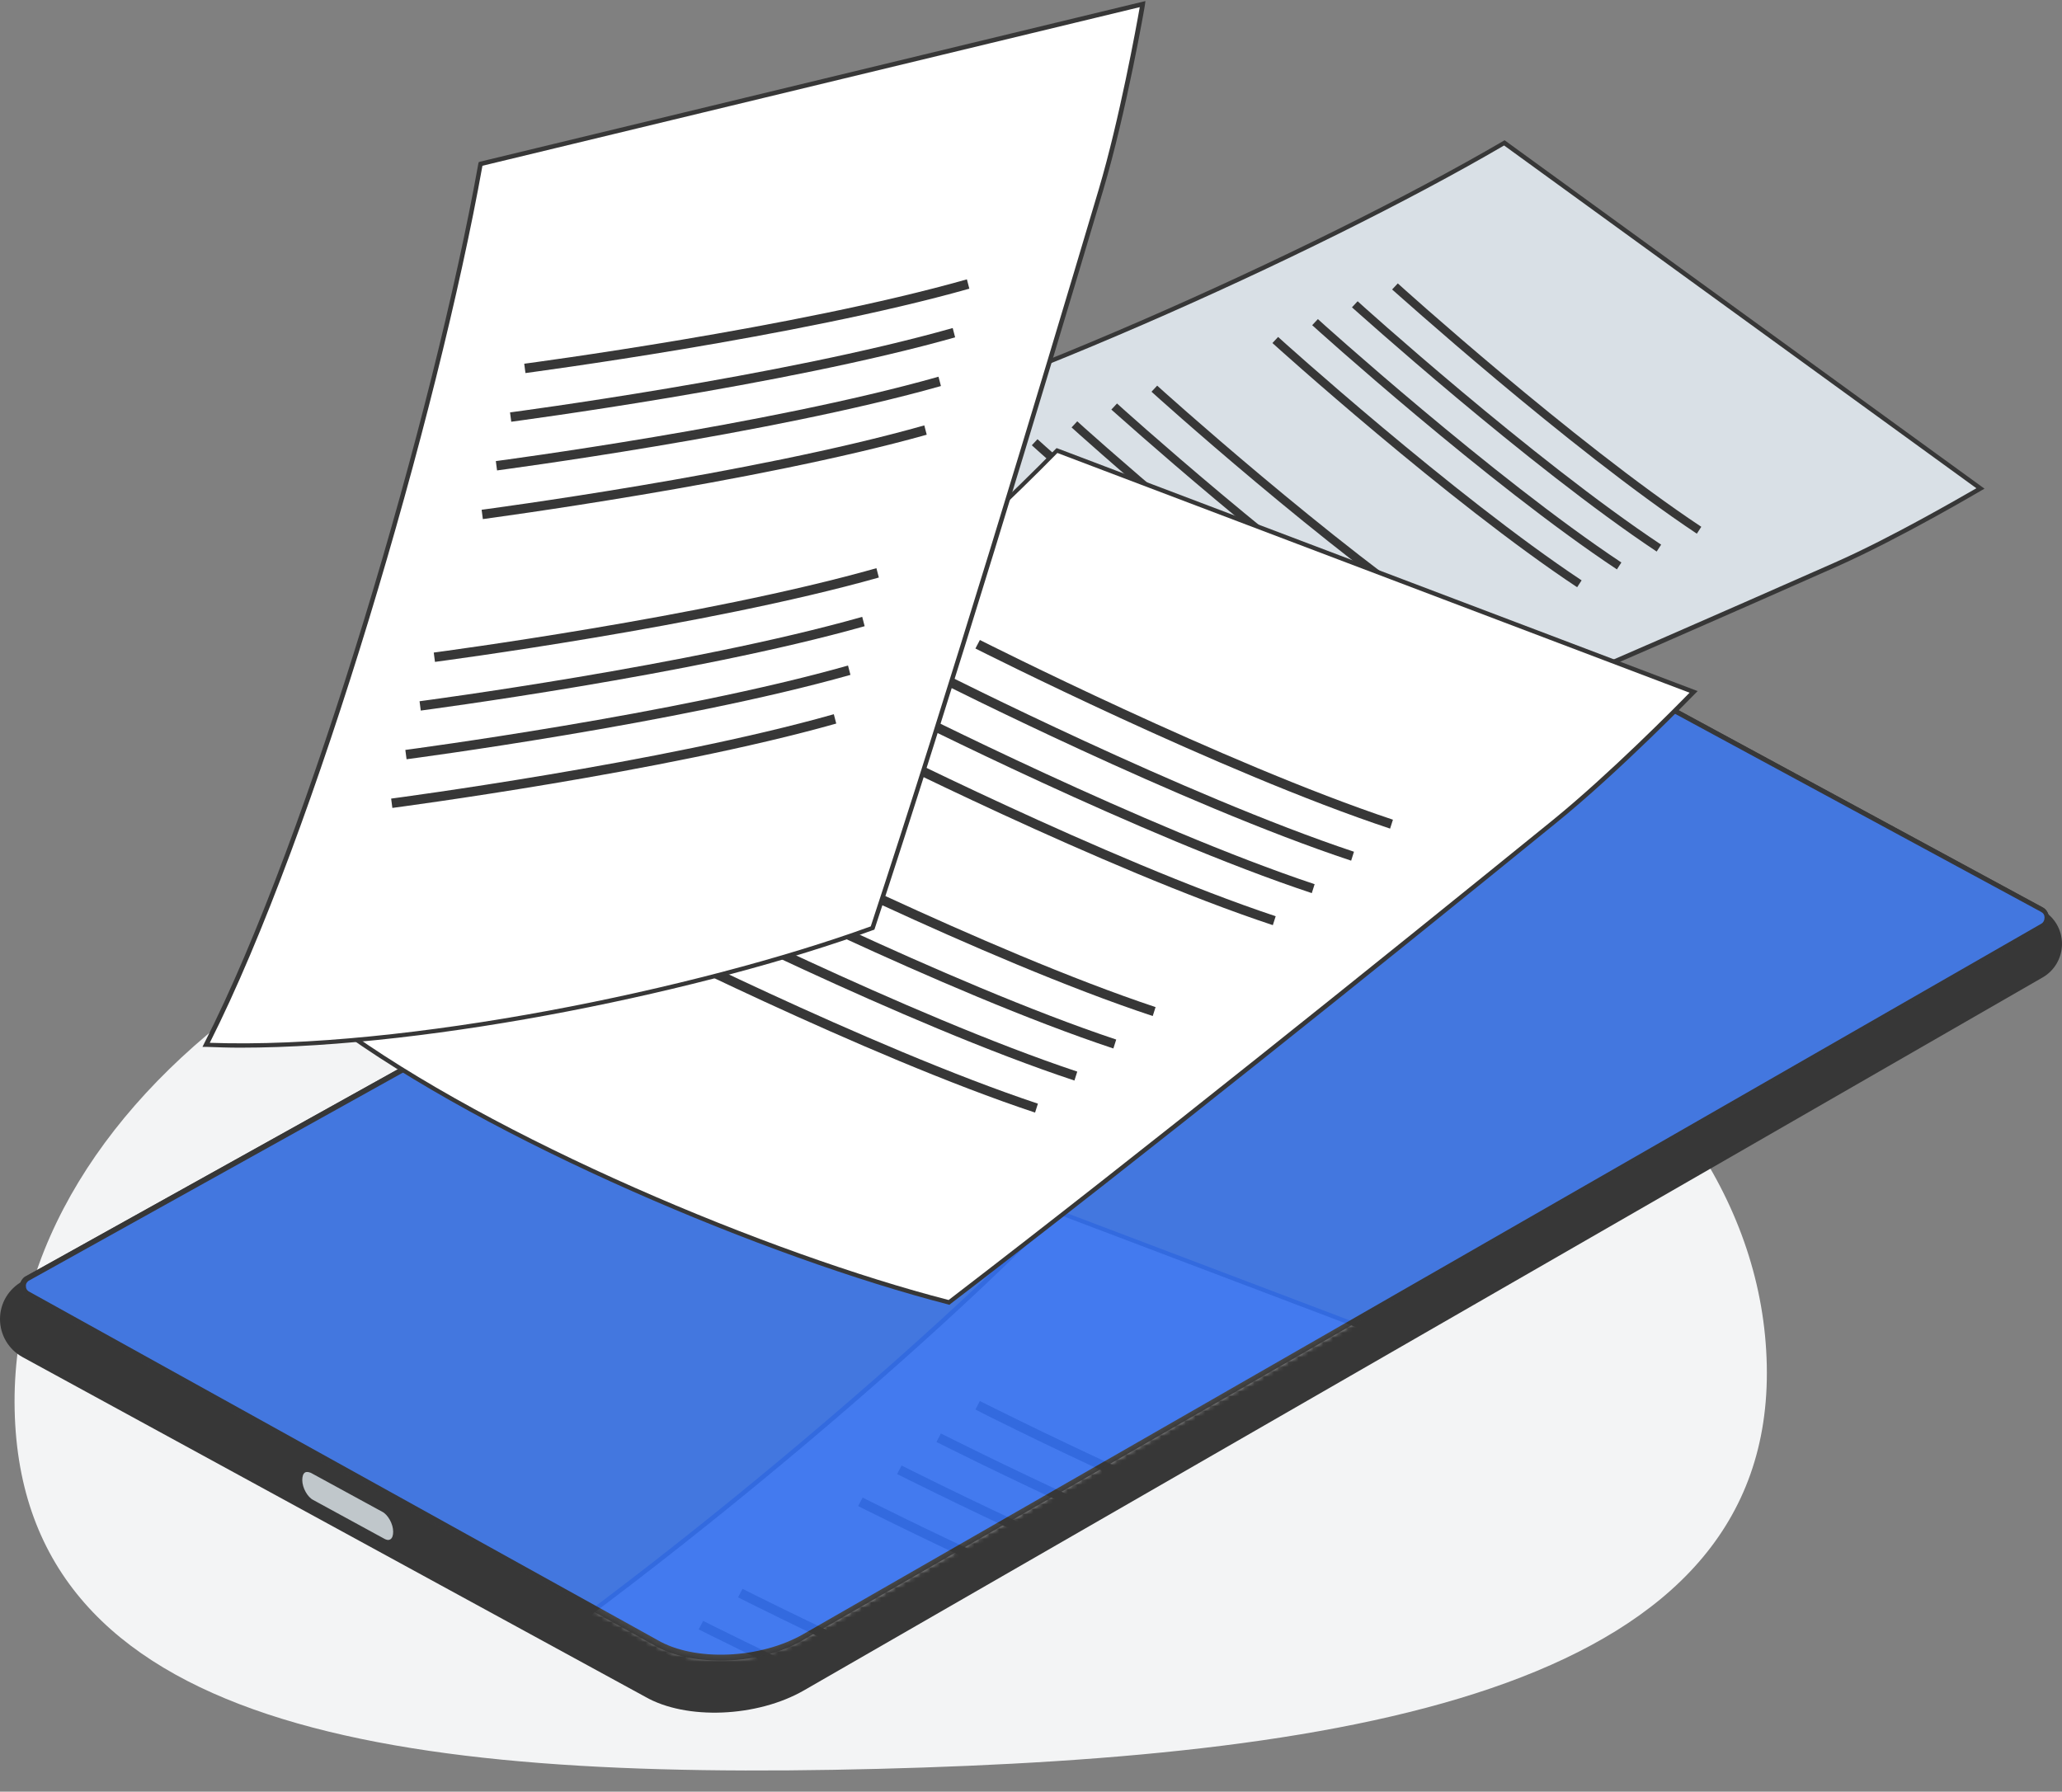 <svg width="420" height="365" viewBox="0 0 420 365" fill="none" xmlns="http://www.w3.org/2000/svg">
<rect x="0" y="0" width="420" height="365" fill="#808080" stroke="none"/>
<path d="M359.868 278.115C361.264 343.485 277.476 357.843 178.925 360.349C80.374 362.854 4.38 352.558 2.983 287.187C1.587 221.817 80.346 166.793 178.897 164.288C277.448 161.782 358.472 212.745 359.868 278.115Z" fill="#F3F4F5"/>
<path d="M291.653 118.064C283.306 113.271 268.843 113.849 259.256 119.386L4.545 261.033C1.736 262.603 0 265.496 0 268.719C0 271.942 1.736 274.917 4.628 276.487L131.405 345.658C139.752 350.451 154.215 349.872 163.802 344.335L416.033 199.135C418.512 197.73 420 195.085 420 192.276C420 189.383 418.43 186.739 415.868 185.334L291.653 118.064Z" fill="#373737"/>
<path d="M415.867 185.416C417.189 186.16 417.189 188.06 415.867 188.887L163.884 333.509C154.875 338.715 141.239 339.211 133.47 334.749L5.702 263.76C4.462 263.099 4.379 261.363 5.454 260.537L259.173 119.386C268.76 113.849 283.305 113.27 291.57 118.063L415.867 185.416C415.867 185.333 415.867 185.333 415.867 185.416Z" fill="#FFD936"/>
<path d="M146.777 338.302C141.736 338.302 136.859 337.31 133.223 335.162L5.372 264.256C4.628 263.842 4.132 263.099 4.05 262.272C3.967 261.446 4.38 260.619 5.041 260.123L258.843 118.89C268.595 113.27 283.388 112.692 291.818 117.567L416.033 184.837C416.859 185.251 417.273 186.077 417.355 186.986C417.355 187.895 416.859 188.804 416.033 189.217L164.05 333.839C159.256 336.815 152.81 338.302 146.777 338.302ZM5.785 260.95C5.372 261.28 5.207 261.694 5.289 262.107C5.289 262.603 5.62 263.016 6.033 263.181L133.884 334.087C141.488 338.55 154.876 337.971 163.719 332.848L415.702 188.226C416.198 187.978 416.446 187.482 416.446 186.903C416.446 186.408 416.198 185.994 415.702 185.746L291.405 118.476C283.223 113.766 268.926 114.344 259.504 119.799L5.785 260.95Z" fill="#373737"/>
<mask id="mask0_1_31531" style="mask-type:luminance" maskUnits="userSpaceOnUse" x="4" y="114" width="413" height="224">
<path d="M415.867 185.417C417.19 186.161 417.19 188.062 415.867 188.888L163.884 333.51C154.876 338.717 141.239 339.212 133.471 334.75L5.702 263.761C4.463 263.1 4.38 261.364 5.454 260.538L259.173 119.387C268.76 113.85 283.306 113.271 291.57 118.065L415.867 185.417C415.867 185.334 415.867 185.334 415.867 185.417Z" fill="white"/>
</mask>
<g mask="url(#mask0_1_31531)">
<path d="M67.851 363.508C108.76 341.195 177.355 285.494 215.289 246.901L344.958 296.072C344.958 296.072 329.587 311.94 316.611 322.518C285.62 347.723 234.959 388.631 193.388 420.447C157.025 411.109 100.082 387.391 67.851 363.508Z" fill="white"/>
<path d="M193.388 420.943L193.14 420.86C156.529 411.439 99.504 387.556 67.52 363.838L66.942 363.424L67.603 363.094C109.256 340.367 178.677 283.428 214.876 246.57L215.124 246.322L215.372 246.404L345.702 295.824L345.206 296.32C345.041 296.485 329.669 312.352 316.777 322.765C282.562 350.615 233.388 390.2 193.471 420.695L193.388 420.943ZM68.677 363.507C100.578 386.977 156.859 410.53 193.223 419.868C233.058 389.374 282.149 349.871 316.281 322.104C327.851 312.683 341.405 298.964 344.132 296.154L215.372 247.313C179.256 284.171 110.413 340.533 68.677 363.507Z" fill="#373737"/>
<path d="M150.33 325.41L151.239 323.674C151.735 323.922 200.908 348.797 235.371 360.284L234.792 362.102C200.082 350.615 150.825 325.658 150.33 325.41Z" fill="#373737"/>
<path d="M142.313 331.939L143.223 330.204C143.718 330.452 192.892 355.327 227.355 366.814L226.776 368.632C192.148 357.145 142.809 332.187 142.313 331.939Z" fill="#373737"/>
<path d="M134.379 338.466L135.288 336.73C135.784 336.978 184.958 361.853 219.421 373.34L218.842 375.158C184.131 363.671 134.875 338.714 134.379 338.466Z" fill="#373737"/>
<path d="M198.677 287.146L199.586 285.411C200.082 285.659 249.255 310.534 283.718 322.021L283.14 323.839C248.512 312.352 199.173 287.477 198.677 287.146Z" fill="#373737"/>
<path d="M190.742 293.759L191.651 292.024C192.147 292.272 241.32 317.147 275.783 328.634L275.205 330.452C240.576 318.965 191.238 294.007 190.742 293.759Z" fill="#373737"/>
<path d="M182.727 300.288L183.636 298.552C184.132 298.8 233.306 323.675 267.768 335.162L267.19 336.98C232.562 325.493 183.223 300.536 182.727 300.288Z" fill="#373737"/>
<path d="M174.792 306.815L175.702 305.08C176.197 305.328 225.371 330.203 259.834 341.69L259.255 343.508C224.627 332.021 175.288 307.063 174.792 306.815Z" fill="#373737"/>
</g>
<g opacity="0.92">
<path d="M415.867 185.416C417.189 186.16 417.189 188.06 415.867 188.887L163.884 333.509C154.875 338.715 141.239 339.211 133.47 334.749L5.702 263.76C4.462 263.099 4.379 261.363 5.454 260.537L259.173 119.386C268.76 113.849 283.305 113.27 291.57 118.063L415.867 185.416C415.867 185.333 415.867 185.333 415.867 185.416Z" fill="#336FEE"/>
<path d="M146.777 338.302C141.736 338.302 136.859 337.31 133.223 335.162L5.372 264.256C4.628 263.842 4.132 263.099 4.05 262.272C3.967 261.446 4.38 260.619 5.041 260.123L258.843 118.89C268.595 113.27 283.388 112.692 291.818 117.567L416.033 184.837C416.859 185.251 417.273 186.077 417.355 186.986C417.355 187.895 416.859 188.804 416.033 189.217L164.05 333.839C159.256 336.815 152.81 338.302 146.777 338.302ZM5.785 260.95C5.372 261.28 5.207 261.694 5.289 262.107C5.289 262.603 5.62 263.016 6.033 263.181L133.884 334.087C141.488 338.55 154.876 337.971 163.719 332.848L415.702 188.226C416.198 187.978 416.446 187.482 416.446 186.903C416.446 186.408 416.198 185.994 415.702 185.746L291.405 118.476C283.223 113.766 268.926 114.344 259.504 119.799L5.785 260.95Z" fill="#373737"/>
</g>
<path d="M78.018 307.641L63.472 299.707C62.15 298.963 61.158 299.79 61.158 301.525C61.158 303.261 62.315 305.244 63.638 305.988L78.183 313.921C79.505 314.665 80.497 313.839 80.497 312.103C80.414 310.368 79.34 308.384 78.018 307.641Z" fill="#C0C7CB"/>
<path d="M79.092 314.583C78.761 314.583 78.348 314.5 78.017 314.253L63.472 306.319C61.984 305.493 60.827 303.427 60.827 301.526C60.827 300.451 61.158 299.625 61.819 299.212C62.397 298.881 63.059 298.881 63.802 299.294L78.348 307.228C79.835 308.054 80.992 310.12 80.992 312.021C80.992 313.096 80.662 313.922 80.001 314.335C79.67 314.583 79.34 314.583 79.092 314.583ZM62.563 299.873C62.397 299.873 62.315 299.873 62.15 299.956C61.736 300.204 61.571 300.782 61.571 301.526C61.571 303.096 62.645 304.997 63.802 305.575L78.348 313.509C78.678 313.674 79.092 313.839 79.505 313.591C79.918 313.343 80.083 312.765 80.083 312.021C80.083 310.451 79.009 308.55 77.852 307.972L63.306 300.038C63.059 299.956 62.811 299.873 62.563 299.873Z" fill="#373737"/>
<path d="M157.192 92.858C196.365 83.519 266.2 52.612 306.448 29.142L403.39 99.469C403.39 99.469 386.944 109.221 373.721 115.088C342.233 129.055 290.746 151.699 248.845 168.805C220.663 152.773 178.597 120.13 157.192 92.858Z" fill="#D9E0E6"/>
<path d="M248.762 169.3L248.597 169.217C220.167 153.102 178.101 120.211 156.779 93.187L156.366 92.609L157.027 92.443C196.944 82.94 267.688 51.206 306.2 28.727L306.448 28.562L404.217 99.551L403.638 99.881C403.473 99.964 387.027 109.715 373.969 115.5C323.969 137.648 280.746 156.242 249.01 169.134L248.762 169.3ZM157.936 93.105C179.258 119.88 220.746 152.193 248.845 168.225C280.498 155.251 323.638 136.739 373.556 114.674C385.209 109.55 399.506 101.203 402.564 99.468L306.366 29.636C268.019 52.032 197.936 83.436 157.936 93.105Z" fill="#373737"/>
<path d="M234.545 79.801L235.702 78.561C236.033 78.892 271.405 110.791 297.521 128.146L296.612 129.551C270.331 112.114 234.876 80.132 234.545 79.801Z" fill="#373737"/>
<path d="M226.364 83.438L227.521 82.198C227.851 82.529 263.223 114.428 289.339 131.783L288.43 133.188C262.232 115.751 226.777 83.768 226.364 83.438Z" fill="#373737"/>
<path d="M218.264 87.072L219.421 85.832C219.752 86.163 255.124 118.062 281.239 135.417L280.33 136.822C254.049 119.384 218.595 87.402 218.264 87.072Z" fill="#373737"/>
<path d="M210.165 90.711L211.322 89.471C211.653 89.802 247.025 121.701 273.14 139.056L272.231 140.461C245.95 123.023 210.496 91.041 210.165 90.711Z" fill="#373737"/>
<path d="M283.555 58.973L284.712 57.733C285.043 58.064 320.415 89.963 346.53 107.318L345.621 108.723C319.34 91.203 283.886 59.221 283.555 58.973Z" fill="#373737"/>
<path d="M275.374 62.61L276.531 61.37C276.861 61.701 312.233 93.6 338.349 110.955L337.44 112.36C311.241 94.922 275.787 62.94 275.374 62.61Z" fill="#373737"/>
<path d="M267.275 66.246L268.432 65.006C268.763 65.336 304.135 97.236 330.251 114.591L329.342 115.996C303.061 98.558 267.606 66.576 267.275 66.246Z" fill="#373737"/>
<path d="M259.176 69.882L260.333 68.643C260.664 68.973 296.036 100.873 322.151 118.228L321.242 119.632C294.961 102.195 259.507 70.213 259.176 69.882Z" fill="#373737"/>
<path d="M67.853 208.388C108.763 186.075 177.358 130.375 215.292 91.781L344.961 140.953C344.961 140.953 329.589 156.82 316.614 167.398C285.622 192.604 234.961 233.511 193.391 265.328C157.027 256.072 100.085 232.354 67.853 208.388Z" fill="white"/>
<path d="M193.39 265.824L193.142 265.741C156.53 256.32 99.506 232.437 67.522 208.719L67.026 208.388L67.688 208.057C109.34 185.331 178.762 128.391 214.96 91.533L215.208 91.285L215.456 91.368L345.787 140.788L345.291 141.283C345.126 141.449 329.754 157.316 316.861 167.729C282.646 195.579 233.39 235.164 193.555 265.658L193.39 265.824ZM68.679 208.471C100.58 231.941 156.861 255.493 193.225 264.832C232.977 234.337 282.068 194.835 316.283 167.067C327.853 157.646 341.407 143.928 344.134 141.118L215.373 92.277C179.258 129.052 110.415 185.496 68.679 208.471Z" fill="#373737"/>
<path d="M150.332 170.293L151.241 168.557C151.737 168.805 200.911 193.68 235.374 205.167L234.795 206.986C200.084 195.498 150.828 170.541 150.332 170.293Z" fill="#373737"/>
<path d="M142.315 176.903L143.225 175.167C143.72 175.415 192.894 200.29 227.357 211.777L226.778 213.595C192.15 202.108 142.811 177.151 142.315 176.903Z" fill="#373737"/>
<path d="M134.382 183.432L135.291 181.697C135.787 181.945 184.961 206.82 219.424 218.307L218.845 220.125C184.134 208.638 134.878 183.68 134.382 183.432Z" fill="#373737"/>
<path d="M126.365 189.962L127.274 188.226C127.77 188.474 176.944 213.349 211.407 224.836L210.828 226.654C176.2 215.167 126.861 190.209 126.365 189.962Z" fill="#373737"/>
<path d="M198.679 132.111L199.588 130.376C200.084 130.624 249.258 155.499 283.721 166.986L283.142 168.804C248.514 157.317 199.175 132.359 198.679 132.111Z" fill="#373737"/>
<path d="M190.745 138.641L191.654 136.906C192.15 137.153 241.324 162.028 275.786 173.516L275.208 175.334C240.58 163.847 191.241 138.889 190.745 138.641Z" fill="#373737"/>
<path d="M182.729 145.251L183.639 143.516C184.134 143.764 233.308 168.639 267.771 180.126L267.192 181.944C232.564 170.457 183.225 145.499 182.729 145.251Z" fill="#373737"/>
<path d="M174.795 151.78L175.704 150.044C176.2 150.292 225.374 175.167 259.837 186.654L259.258 188.472C224.63 176.985 175.291 152.028 174.795 151.78Z" fill="#373737"/>
<path d="M41.985 212.853C63.142 171.367 88.349 86.659 97.936 33.439L232.729 0.878C232.729 0.878 229.01 22.695 224.217 38.728C212.812 76.99 194.051 139.385 177.688 189.135C142.481 201.861 82.151 214.423 41.985 212.853Z" fill="white"/>
<path d="M48.927 213.431C46.531 213.431 44.216 213.349 41.985 213.266H41.241L41.572 212.605C63.142 170.293 88.349 84.18 97.44 33.273L97.522 33.026L97.77 32.943L233.307 0.217L233.225 0.878C233.225 1.126 229.423 22.861 224.712 38.728C212.15 81.04 193.886 141.451 178.183 189.135L178.101 189.383L177.853 189.465C144.299 201.696 88.514 213.431 48.927 213.431ZM42.729 212.44C82.316 213.845 142.068 201.531 177.357 188.722C193.059 141.12 211.241 80.792 223.803 38.563C228.018 24.348 231.489 5.258 232.15 1.457L98.266 33.769C89.175 84.511 64.216 169.879 42.729 212.44Z" fill="#373737"/>
<path d="M88.597 134.84L88.349 132.939C88.927 132.857 143.555 125.667 178.514 115.75L179.01 117.651C143.968 127.568 89.175 134.757 88.597 134.84Z" fill="#373737"/>
<path d="M85.704 144.756L85.456 142.855C86.035 142.773 140.663 135.583 175.621 125.666L176.117 127.567C141.076 137.484 86.282 144.673 85.704 144.756Z" fill="#373737"/>
<path d="M82.811 154.674L82.563 152.773C83.141 152.69 137.77 145.5 172.728 135.583L173.224 137.484C138.183 147.401 83.389 154.591 82.811 154.674Z" fill="#373737"/>
<path d="M79.918 164.59L79.67 162.689C80.249 162.607 134.877 155.417 169.836 145.5L170.332 147.401C135.29 157.318 80.497 164.507 79.918 164.59Z" fill="#373737"/>
<path d="M107.027 75.999L106.779 74.098C107.357 74.015 161.985 66.825 196.944 56.908L197.44 58.809C162.399 68.726 107.523 75.916 107.027 75.999Z" fill="#373737"/>
<path d="M104.134 85.915L103.886 84.014C104.465 83.932 159.093 76.742 194.052 66.825L194.547 68.726C159.506 78.643 104.63 85.832 104.134 85.915Z" fill="#373737"/>
<path d="M101.242 95.834L100.994 93.933C101.573 93.85 156.201 86.66 191.159 76.743L191.655 78.644C156.614 88.561 101.738 95.751 101.242 95.834Z" fill="#373737"/>
<path d="M98.349 105.749L98.101 103.848C98.68 103.765 153.308 96.576 188.266 86.659L188.762 88.559C153.721 98.394 98.845 105.666 98.349 105.749Z" fill="#373737"/>
</svg>
